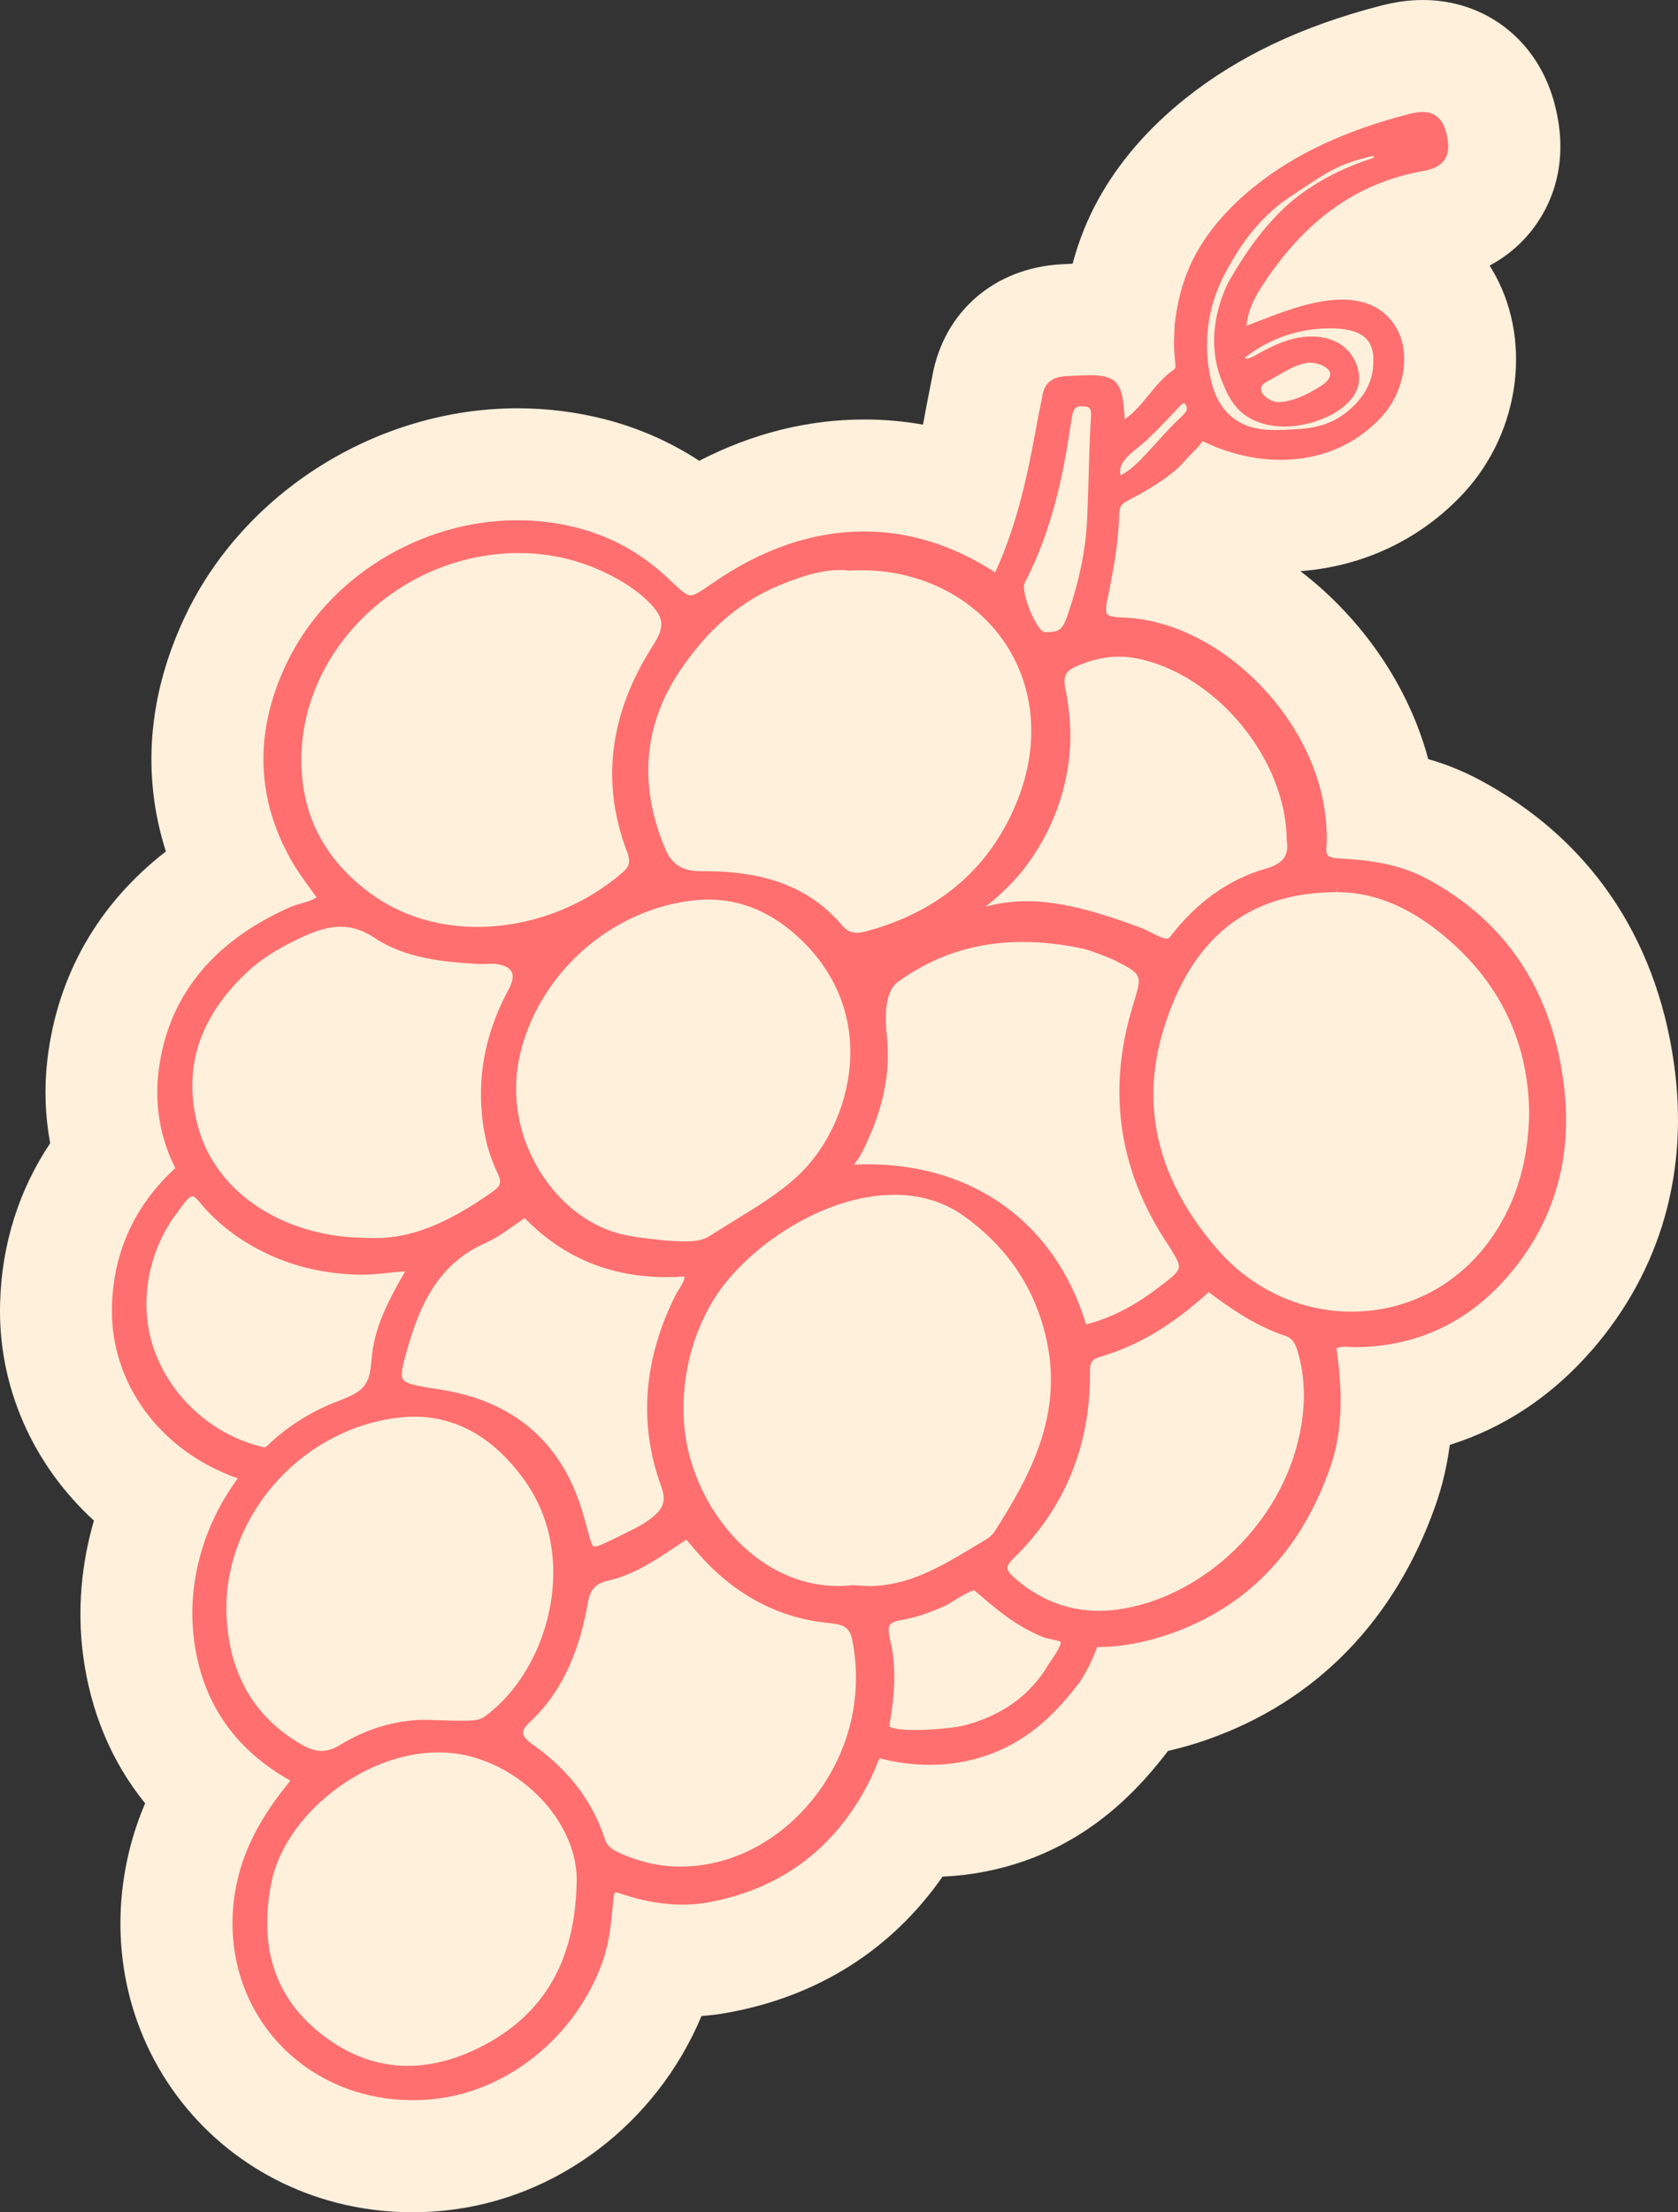 <?xml version="1.0" encoding="UTF-8"?>
<svg id="Layer_2" data-name="Layer 2" xmlns="http://www.w3.org/2000/svg" viewBox="0 0 299.76 394.89">
  <rect x="0" y="0" width="299.76" height="394.89" fill="#333333" stroke="none"/>
  <defs>
    <style>
      .cls-1 {
        fill: #fff0dc;
      }

      .cls-2 {
        fill: #ff6f6f;
      }
    </style>
  </defs>
  <g id="Layer_1-2" data-name="Layer 1">
    <g>
      <path class="cls-1" d="M284.43,240.95c12.33-14.24,17.37-31.99,14.58-51.32-3.26-22.62-15.28-40.07-34.77-50.46-3.08-1.64-6.13-2.82-9.1-3.67-3.55-13.24-11.97-25.24-22.84-33.55,11.3-.84,21.56-5.72,29.2-13.96,10.2-11.04,12.31-27.82,4.98-39.97-.12-.21-.25-.41-.38-.61,4.44-2.37,7.25-5.59,8.96-8.31,2.66-4.2,5.25-11.26,2.53-21-3.06-11-12.26-18.1-23.44-18.1-2.41,0-4.87.34-7.46,1.01-14.06,3.63-25.46,9.03-34.87,16.52-6.73,5.36-12,11.47-15.68,18.17-1.93,3.52-3.45,7.32-4.53,11.38-.38.02-1.94.09-1.94.09-11.95.62-21.02,8.41-23.11,19.91-.1.55-.21,1.1-.32,1.64-.17.83-.34,1.67-.49,2.49l-.02.09c-.28,1.5-.56,3-.85,4.5-3.45-.62-6.95-.92-10.48-.92-10.08,0-19.97,2.47-29.49,7.37-5.21-3.4-10.89-5.89-16.97-7.44-5.03-1.28-10.24-1.93-15.48-1.93-25.05,0-48.93,14.95-59.43,37.21-6.61,14.01-7.74,28.28-3.4,41.9-12.02,9.29-19.4,22.09-21.17,37.18-.58,5.01-.4,10.02.5,14.9C3.38,212.41.33,222.04.02,232.48c-.46,14.98,5.87,29,16.76,38.95-2.27,7.78-2.97,15.94-1.96,23.86,1.32,10.21,5.09,19.18,11.11,26.61-1.12,2.61-2.1,5.44-2.84,8.48-3.89,15.94-.5,32.26,9.34,44.8,9.85,12.52,24.88,19.71,41.25,19.71,1.89,0,3.85-.1,5.76-.3,20.14-2.05,37.85-15.57,45.88-34.73,1.6-.12,3.16-.31,4.67-.59,16.17-2.93,29.31-11.27,38.39-24.29,5.11-.22,10.09-1.19,14.86-2.88,12.82-4.56,20.64-13.31,25.42-19.56,2.31-.53,4.64-1.2,6.97-2.01,19.43-6.79,33.54-21.23,40.8-41.79,1.3-3.7,2.11-7.33,2.56-10.83,9.71-3.04,18.33-8.76,25.43-16.96Z"/>
      <path class="cls-2" d="M254.84,156.83c-5.07-2.7-10.47-3.32-15.55-3.59-1.15-.06-1.82-.25-2.1-.58-.23-.28-.31-.8-.23-1.55.13-1.19.05-2.37-.02-3.52l-.02-.35c-1.17-18.47-18.85-36.46-36.38-37.02-1.01-.03-2.39-.13-2.75-.59-.4-.5-.06-2.15.05-2.7.61-2.96,1.23-6.12,1.63-9.27.22-1.74.36-3.33.43-4.85,0-.18.01-.35.02-.53.03-1.09.07-1.78.61-2.29.38-.35.88-.61,1.42-.89l.11-.06c3.13-1.63,5.68-3.26,7.79-4.98.71-.58,1.32-1.26,1.91-1.92.17-.19.34-.38.52-.57.19-.21.42-.44.66-.67.66-.66,1.38-1.38,1.88-2.17,4.48,2.2,9.28,3.35,13.95,3.35,7.15,0,13.39-2.65,18.03-7.67,4.16-4.49,5.28-11.52,2.57-16.01-1.98-3.27-5.22-4.92-9.63-4.92-1.48,0-3.11.19-4.86.56-3.49.75-6.79,2.02-10.28,3.37-.63.24-1.27.49-1.92.74.27-3.02,1.63-5.34,3.02-7.47,7.57-11.51,16.88-18.1,28.49-20.14,1.99-.35,3.24-1.03,3.94-2.14.74-1.17.79-2.7.16-4.95-.64-2.3-2.04-3.46-4.16-3.46-.89,0-1.79.2-2.48.38-11.28,2.91-20.24,7.09-27.39,12.79-4.65,3.7-8.23,7.79-10.63,12.17-2.02,3.67-3.3,7.98-3.81,12.88l-.1,3.07c.01.91.06,1.83.15,2.75.01.15.03.29.05.44.11.96.1,1.29-.2,1.49-1.83,1.26-3.21,2.94-4.55,4.58-1.32,1.61-2.59,3.15-4.24,4.31-.39-6-.92-7.87-6.18-7.87-1.06,0-2.29.06-3.86.14h-.22c-1.91.1-3.94.58-4.45,3.45-.13.74-.28,1.47-.43,2.2-.14.67-.28,1.35-.4,2.02-1.57,8.54-3.35,18.18-7.62,27.38-7.48-4.85-15.35-7.3-23.39-7.3-9.09,0-18.14,3.06-26.9,9.1l-.37.25c-1.85,1.28-2.97,2.05-3.72,2.05-.77,0-1.75-.85-3.79-2.8-4.88-4.65-10.31-7.69-16.61-9.29-3.41-.87-6.96-1.31-10.55-1.31-17.47,0-34.08,10.34-41.34,25.74-5.73,12.15-5.37,23.99,1.07,35.2.98,1.71,2.18,3.34,3.33,4.91.35.48.71.97,1.06,1.46-.82.53-1.75.8-2.73,1.08-.7.2-1.42.41-2.11.71-13.99,6.26-21.87,16.18-23.42,29.49-.69,5.9.35,11.77,3.02,17.05-7.22,6.61-11.03,14.88-11.32,24.57-.41,13.73,8.57,25.95,22.48,30.81-6.25,8.46-9.1,18.89-7.82,28.83,1.43,11.1,7.22,19.54,17.21,25.12-3.56,4.36-7.6,10.13-9.34,17.28-2.43,9.95-.37,20.05,5.63,27.69,6.02,7.67,15.33,12.07,25.52,12.07,1.24,0,2.5-.06,3.75-.19,13.28-1.35,25.4-11.16,30.17-24.41,1.26-3.51,1.58-6.94,1.91-10.58l.07-.71c.04-.41.08-.88.27-1.13.03-.05.05-.06.17-.06.26,0,.65.14,1,.26l.24.08c3.58,1.2,7.27,1.84,10.69,1.84,1.55,0,3.06-.13,4.49-.39,12.74-2.31,22.29-9.27,28.38-20.7.8-1.49,1.54-3.14,2.29-5.04,3.03.78,6.05,1.18,8.99,1.18,3.61,0,7.12-.6,10.44-1.78,7.75-2.75,12.59-8.08,16.34-12.99,1.24-1.87,2.26-3.93,3.12-6.27.08,0,.15,0,.23,0,4.03,0,8.34-.79,12.82-2.35,13.69-4.78,23.29-14.72,28.53-29.55,2.6-7.35,2.09-14.92,1.17-21.44.54-.22,1.06-.26,1.51-.26.3,0,.6.02.9.04.32.02.64.04,1.03.04h0c10.82-.09,19.95-4.33,27.13-12.61,8.54-9.85,11.87-21.75,9.9-35.36-2.35-16.29-10.55-28.29-24.37-35.66ZM216.16,56.25c.95-4.7,2.87-7.91,4.29-10.28,1.12-1.85,3.66-6,8.33-9.65.63-.49,1.78-1.26,4.09-2.8,2.86-1.91,5.46-3.53,7.8-4.37.98-.35,2.06-.67,2.06-.67,1.01-.3,1.89-.51,2.56-.66.06,0,.17.13.18.26-.1.12-.57.26-.83.34-.15.04-.29.09-.42.13-5.7,1.96-10.86,4.91-14.54,8.32-3.14,2.91-6.03,6.54-8.82,11.1-.42.68-.82,1.37-1.22,2.06-.21.36-5.02,8.92-1.4,17.87.9,2.21,1.92,4.73,4.54,6.44,1.8,1.17,4.11,1.8,6.68,1.8,5.53,0,12.32-3.09,13.23-7.53.54-2.64-.97-5.84-3.44-7.29-1.41-.83-3.13-1.26-4.98-1.26-.99,0-2.01.12-3.03.36-2.5.59-4.79,1.78-7.1,3.06-.43.24-.96.53-1.47.53h0c-.11-.01-.22-.09-.28-.15.07-.07.19-.16.23-.2,4.21-3.26,9.5-5.05,14.9-5.05.39,0,.79,0,1.18.03,2.47.12,4.2.69,5.29,1.75,1.66,1.6,1.38,4.21,1.27,5.32v.12c-.52,4.85-4.68,7.82-5.94,8.62-3.04,1.91-6.01,2.07-8.64,2.21-.92.05-1.87.1-2.83.1-2.21,0-5.06-.24-7.49-2.1-2.76-2.12-3.67-5.12-4.12-7.2-.79-3.68-.82-7.55-.09-11.19ZM225.34,69.07c.11-.36.49-.71,1.15-1.05.18-.09.36-.19.54-.29.44-.24.87-.49,1.3-.74,1.69-.97,3.28-1.89,5.11-2.21.18-.03.37-.04.57-.04,1.45,0,3.01.68,3.48,1.51.14.25.28.67-.15,1.39-.39.65-1.14,1.13-1.87,1.57-2,1.21-4.4,2.46-7.03,2.57-.99,0-2.23-.62-2.81-1.41-.33-.44-.42-.87-.28-1.31ZM201.09,81.86c.6-.69,1.4-1.34,2.18-1.97.53-.43,1.08-.87,1.57-1.33,2.12-1.99,4.08-4.1,5.92-6.08.29-.31.6-.5.77-.55.34.37.51.7.5.99-.01.41-.38.92-1.14,1.62-1.34,1.21-2.59,2.6-3.8,3.93-.59.66-1.19,1.32-1.79,1.96l-.48.51c-1.42,1.51-2.88,3.06-4.67,3.91-.19-1.08.11-2.01.95-2.98ZM199.91,117.21c1.06,0,2.13.11,3.2.32,14.14,2.83,26.64,17.96,26.75,32.38v.07s.01.07.01.07c.33,2.28-.2,4-3.84,5.04-6.51,1.86-12.23,5.94-16.99,12.12-.21.28-.4.33-.63.33-.65,0-1.63-.5-2.59-.99-.71-.36-1.44-.73-2.2-1.01-3.76-1.37-8.16-2.91-12.66-3.84-2.64-.55-5.17-.83-7.52-.83-1.37,0-2.72.09-4.01.28-1.13.16-2.27.4-3.41.71,1.21-.94,2.26-1.85,3.19-2.74,1.42-1.33,2.64-2.64,3.71-4.03,5.31-6.84,8.26-15.22,8.29-23.62.01-2.68-.27-5.46-.83-8.24-.54-2.64-.1-3.48,2.31-4.47,2.54-1.04,4.9-1.55,7.22-1.55ZM158.42,184.86c-.55-4.86.14-8.26,1.95-9.57,6.66-4.81,13.96-7.15,22.34-7.15,3.47,0,7.16.42,10.97,1.25,1.1.24,4.66,1.62,5.67,2.14,4.71,2.38,4.63,2.64,3.28,7.12-.21.71-.45,1.5-.7,2.39-3.98,14.28-1.89,27.85,6.21,40.34,1.63,2.51,2.62,4.03,2.46,4.92-.16.89-1.61,1.99-4.03,3.81-4.12,3.11-8.23,5.18-12.55,6.3-5.42-17.92-19.94-28.58-39.01-28.58-.79,0-1.58.02-2.37.06.04-.18.19-.43.52-.85.2-.26.41-.54.57-.85,3.93-7.54,5.46-14.52,4.69-21.34ZM183.02,104.13c5.02-9.63,7-19.83,8.28-28.54.03-.18.06-.35.09-.53.04-.23.08-.46.12-.69.21-1.55.81-1.86,1.7-1.86.16,0,.33.01.52.03,1.07.13,1.26.46,1.15,2.07-.22,3.43-.32,6.96-.41,10.39-.07,2.58-.15,5.25-.27,7.85-.26,5.38-1.43,11.02-3.58,17.23-.69,2.01-1.39,2.67-2.88,2.72l-.32.02c-.17,0-.34.02-.51.02-.31,0-.45-.04-.51-.07-.68-.32-1.98-2.4-2.84-4.98-.7-2.1-.71-3.34-.54-3.66ZM121.41,119.82c4.9-7.35,10.66-12.34,17.62-15.26,3.13-1.31,7.21-2.81,11-2.81.56,0,1.11.03,1.63.1h.09s.09,0,.09,0c.7-.04,1.39-.06,2.08-.06,10.53,0,20.08,4.82,25.55,12.9,5.41,7.99,6.25,18.25,2.29,28.17-4.76,11.93-13.81,19.79-26.89,23.35-.71.19-1.31.29-1.81.29-1.05,0-1.85-.42-2.69-1.39-5.6-6.55-13.36-9.6-24.42-9.6h-.73c-3.93,0-5.45-1.71-6.51-4.29-4.62-11.2-3.72-21.77,2.69-31.4ZM118.13,265.36c.86,2.34.47,3.78-1.41,5.34-1.05.87-2.37,1.69-4.02,2.49-.72.35-1.38.68-1.97.97-2.33,1.15-3.87,1.92-4.56,1.92-.39,0-.7-1.06-1.24-3.09-.26-.95-.57-2.13-1-3.51-3.79-12.26-12.36-19.48-25.45-21.47-3.67-.56-5.95-.94-6.5-1.8-.53-.84.06-2.98,1.08-6.4,2.02-6.79,5.22-14.22,13.63-17.92,1.88-.83,3.53-2,5.28-3.24.57-.41,1.16-.82,1.76-1.23,6.77,7,15.28,10.55,25.31,10.55,1.06,0,2.14-.04,3.24-.12-.03.8-.44,1.43-.92,2.18-.23.35-.47.72-.67,1.12-5.78,11.56-6.64,23.07-2.56,34.21ZM119.19,221.45l-.3-.02c-.45-.06-1-.12-1.62-.18-1.64-.17-3.68-.39-5.69-.82-5.99-1.27-11.53-5.44-15.2-11.45-4.07-6.66-5.22-14.4-3.23-21.8,3.79-14.09,16.51-24.98,30.94-26.48.82-.09,1.65-.13,2.45-.13,6.04,0,11.61,2.41,16.56,7.17,5.89,5.65,8.93,12.75,8.8,20.54-.14,8.26-3.89,16.7-9.81,22.01-3.22,2.89-7.1,5.26-10.85,7.55-1.46.89-2.96,1.81-4.42,2.75-1.1.71-2.36,1-4.36,1-.97,0-2.04-.06-3.27-.14ZM53.84,135.04c.36-19.69,18.15-36.32,38.85-36.32,5.37,0,10.52,1.16,15.3,3.44,3.43,1.64,5.96,3.34,7.95,5.35,2.73,2.76,2.87,4.35.69,7.74-7.75,12.07-9.31,24.41-4.65,36.68.69,1.81.52,2.69-.72,3.76-7.13,6.21-16.62,9.77-26.02,9.77-7.72,0-14.78-2.43-20.42-7.02-7.54-6.15-11.13-13.81-10.98-23.4ZM44.2,173.48c2.59-2.41,5.84-4.45,10.23-6.41,2.55-1.14,4.53-1.65,6.42-1.65,2.07,0,4.07.66,6.1,2.01,5.44,3.63,12.14,4.28,18.53,4.64.17,0,.35.01.53.01.31,0,.63-.01.95-.03.29-.01.57-.02.86-.02.25,0,.49,0,.74.04,1.03.12,2.35.47,2.83,1.4.47.91,0,2.14-.47,3.02-3.67,6.8-5.29,13.54-4.96,20.59.22,4.68,1.17,8.7,2.91,12.27.79,1.63.61,2.33-.87,3.37-8.11,5.73-14.55,8.28-20.9,8.28-.38,0-.76,0-1.14-.03h-.03s-.21,0-.21,0c-14.79,0-26.96-7.87-30.27-19.58-2.93-10.38.02-19.77,8.76-27.92ZM28.06,242.32c-.44-1.05-.81-2.13-1.09-3.21-1.32-5.01-1.01-10.57.86-15.67.93-2.54,2.22-4.89,3.83-7,.14-.19.3-.4.46-.63.54-.75,1.35-1.88,1.96-2.19.11-.06.21-.08.3-.08.42,0,1,.7,1.46,1.27.14.17.28.34.42.5,4.37,4.99,10.58,8.8,17.49,10.73,3.25.91,6.75,1.41,10.4,1.49.16,0,.33,0,.49,0,1.59,0,3.18-.17,4.72-.33,1.04-.11,2.04-.21,3.02-.27-2.59,4.54-5.23,9.23-5.89,14.65-.05.39-.09.79-.12,1.18-.16,1.63-.3,3.16-1.11,4.35-1.01,1.49-2.96,2.25-4.84,2.98l-.74.29c-4.35,1.73-8.43,4.34-11.8,7.55-.18.17-.4.38-.58.41-.12,0-.28-.04-.44-.07-8.3-1.96-15.5-8.08-18.79-15.95ZM40.48,288.72c-.88-17.34,12.71-33.32,30.29-35.62,1.1-.14,2.2-.22,3.26-.22,7.66,0,14.3,3.84,19.72,11.42,9.53,13.32,4.58,32.33-5.82,41.05-1.85,1.56-2.14,1.8-5.43,1.8-1.15,0-2.6-.04-4.52-.09h-.13c-.62-.05-1.26-.07-1.9-.07-5.11,0-10.49,1.58-15.16,4.46-1.2.74-2.3,1.09-3.36,1.09s-2.27-.38-3.66-1.19c-8.29-4.82-12.76-12.43-13.28-22.62ZM103,336.49c-.38,13.43-5.69,22.73-16.24,28.42-4.73,2.55-9.4,3.85-13.91,3.85-5.31,0-10.37-1.81-15.04-5.36-8.51-6.49-11.58-15.34-9.39-27.06,2.31-12.32,16.55-23.54,29.88-23.54,2.02,0,3.98.25,5.84.75,10.97,2.94,19.43,13.22,18.86,22.94ZM144.96,321.46c-6.11,7.45-14.64,11.73-23.41,11.73-.41,0-.83,0-1.24-.03-3.07-.14-6.12-.88-9.31-2.25-1.47-.63-2.53-1.32-2.95-2.64-2.15-6.7-6.51-12.39-12.95-16.92-1.06-.74-1.61-1.41-1.65-1.98-.04-.52.35-1.17,1.15-1.92,5.41-5.05,8.71-11.8,10.39-21.23.46-2.56,1.37-3.56,3.74-4.1,4.47-1.02,8.22-3.53,11.85-5.95.67-.45,1.34-.89,2.02-1.34l.42.49c.55.64,1.07,1.24,1.58,1.83,6.57,7.54,14.56,11.77,23.74,12.59,2.54.23,3.49.95,3.9,2.97,2.04,10.14-.61,20.62-7.27,28.74ZM155.19,283.1c-.85,0-1.72-.05-2.58-.15h-.12s-.12,0-.12,0c-.88.1-1.76.15-2.63.15-15.18,0-26.48-14.92-27.52-28.85-.58-7.78,1.17-15.35,5.05-21.91,5.43-9.17,19.41-19.07,32.51-19.07,4.69,0,8.84,1.26,12.34,3.75,7.94,5.64,12.94,13.18,14.89,22.4,2.82,13.38-3.03,24.06-9.27,33.86-.36.56-.89,1.09-1.42,1.4-.66.39-1.32.79-1.97,1.19-6.17,3.72-12,7.24-19.17,7.24ZM187.74,296.47c-.22.32-.41.58-.52.77-1.09,1.82-2.39,3.44-3.87,4.84-3.04,2.89-7.1,4.98-11.73,6.05-.86.2-4.79.68-8.21.68s-4.35-.49-4.56-.64c.83-4.71,1.49-10.25.12-15.61-.28-1.31-.27-2.08,0-2.5.28-.41.97-.7,2.11-.9,2.39-.41,4.82-1.2,7.66-2.48.4-.18.95-.52,1.65-.95,1.04-.64,2.95-1.82,3.67-1.85.04.03.08.07.12.1,2.47,2.14,5.27,4.58,8.48,6.44,1.3.76,2.54,1.35,3.77,1.83.42.16.91.26,1.43.37.61.13,1.37.29,1.62.45.08.28-.15,1.1-1.75,3.4ZM232,256.74c-3.39,15.01-16.5,27.79-31.18,30.38-1.54.27-3.06.41-4.53.41-5.53,0-10.57-1.95-14.98-5.81-.92-.8-1.33-1.36-1.34-1.82-.01-.43.33-1,1.03-1.67,9.24-9,13.85-20.24,13.71-33.41-.02-1.63.36-2.19,1.76-2.6,6.81-2,13.01-5.69,19.44-11.58,4.07,3.04,8.48,6.08,13.67,7.8,1.54.51,1.97,1.75,2.45,3.57,1.2,4.57,1.19,9.39-.02,14.73ZM266.87,220.35c-5.85,8.76-15.13,13.78-25.48,13.78-9.08,0-17.79-4.06-23.92-11.13-10.59-12.22-13.84-25.38-9.66-39.12,5.02-16.51,15.15-24.57,30.97-24.63l.09-1h0v1c7.01,0,13.73,2.96,20.53,9.05,9.01,8.08,13.65,18.32,13.77,30.41-.15,8.44-2.21,15.52-6.3,21.63Z"/>
    </g>
  </g>
</svg>